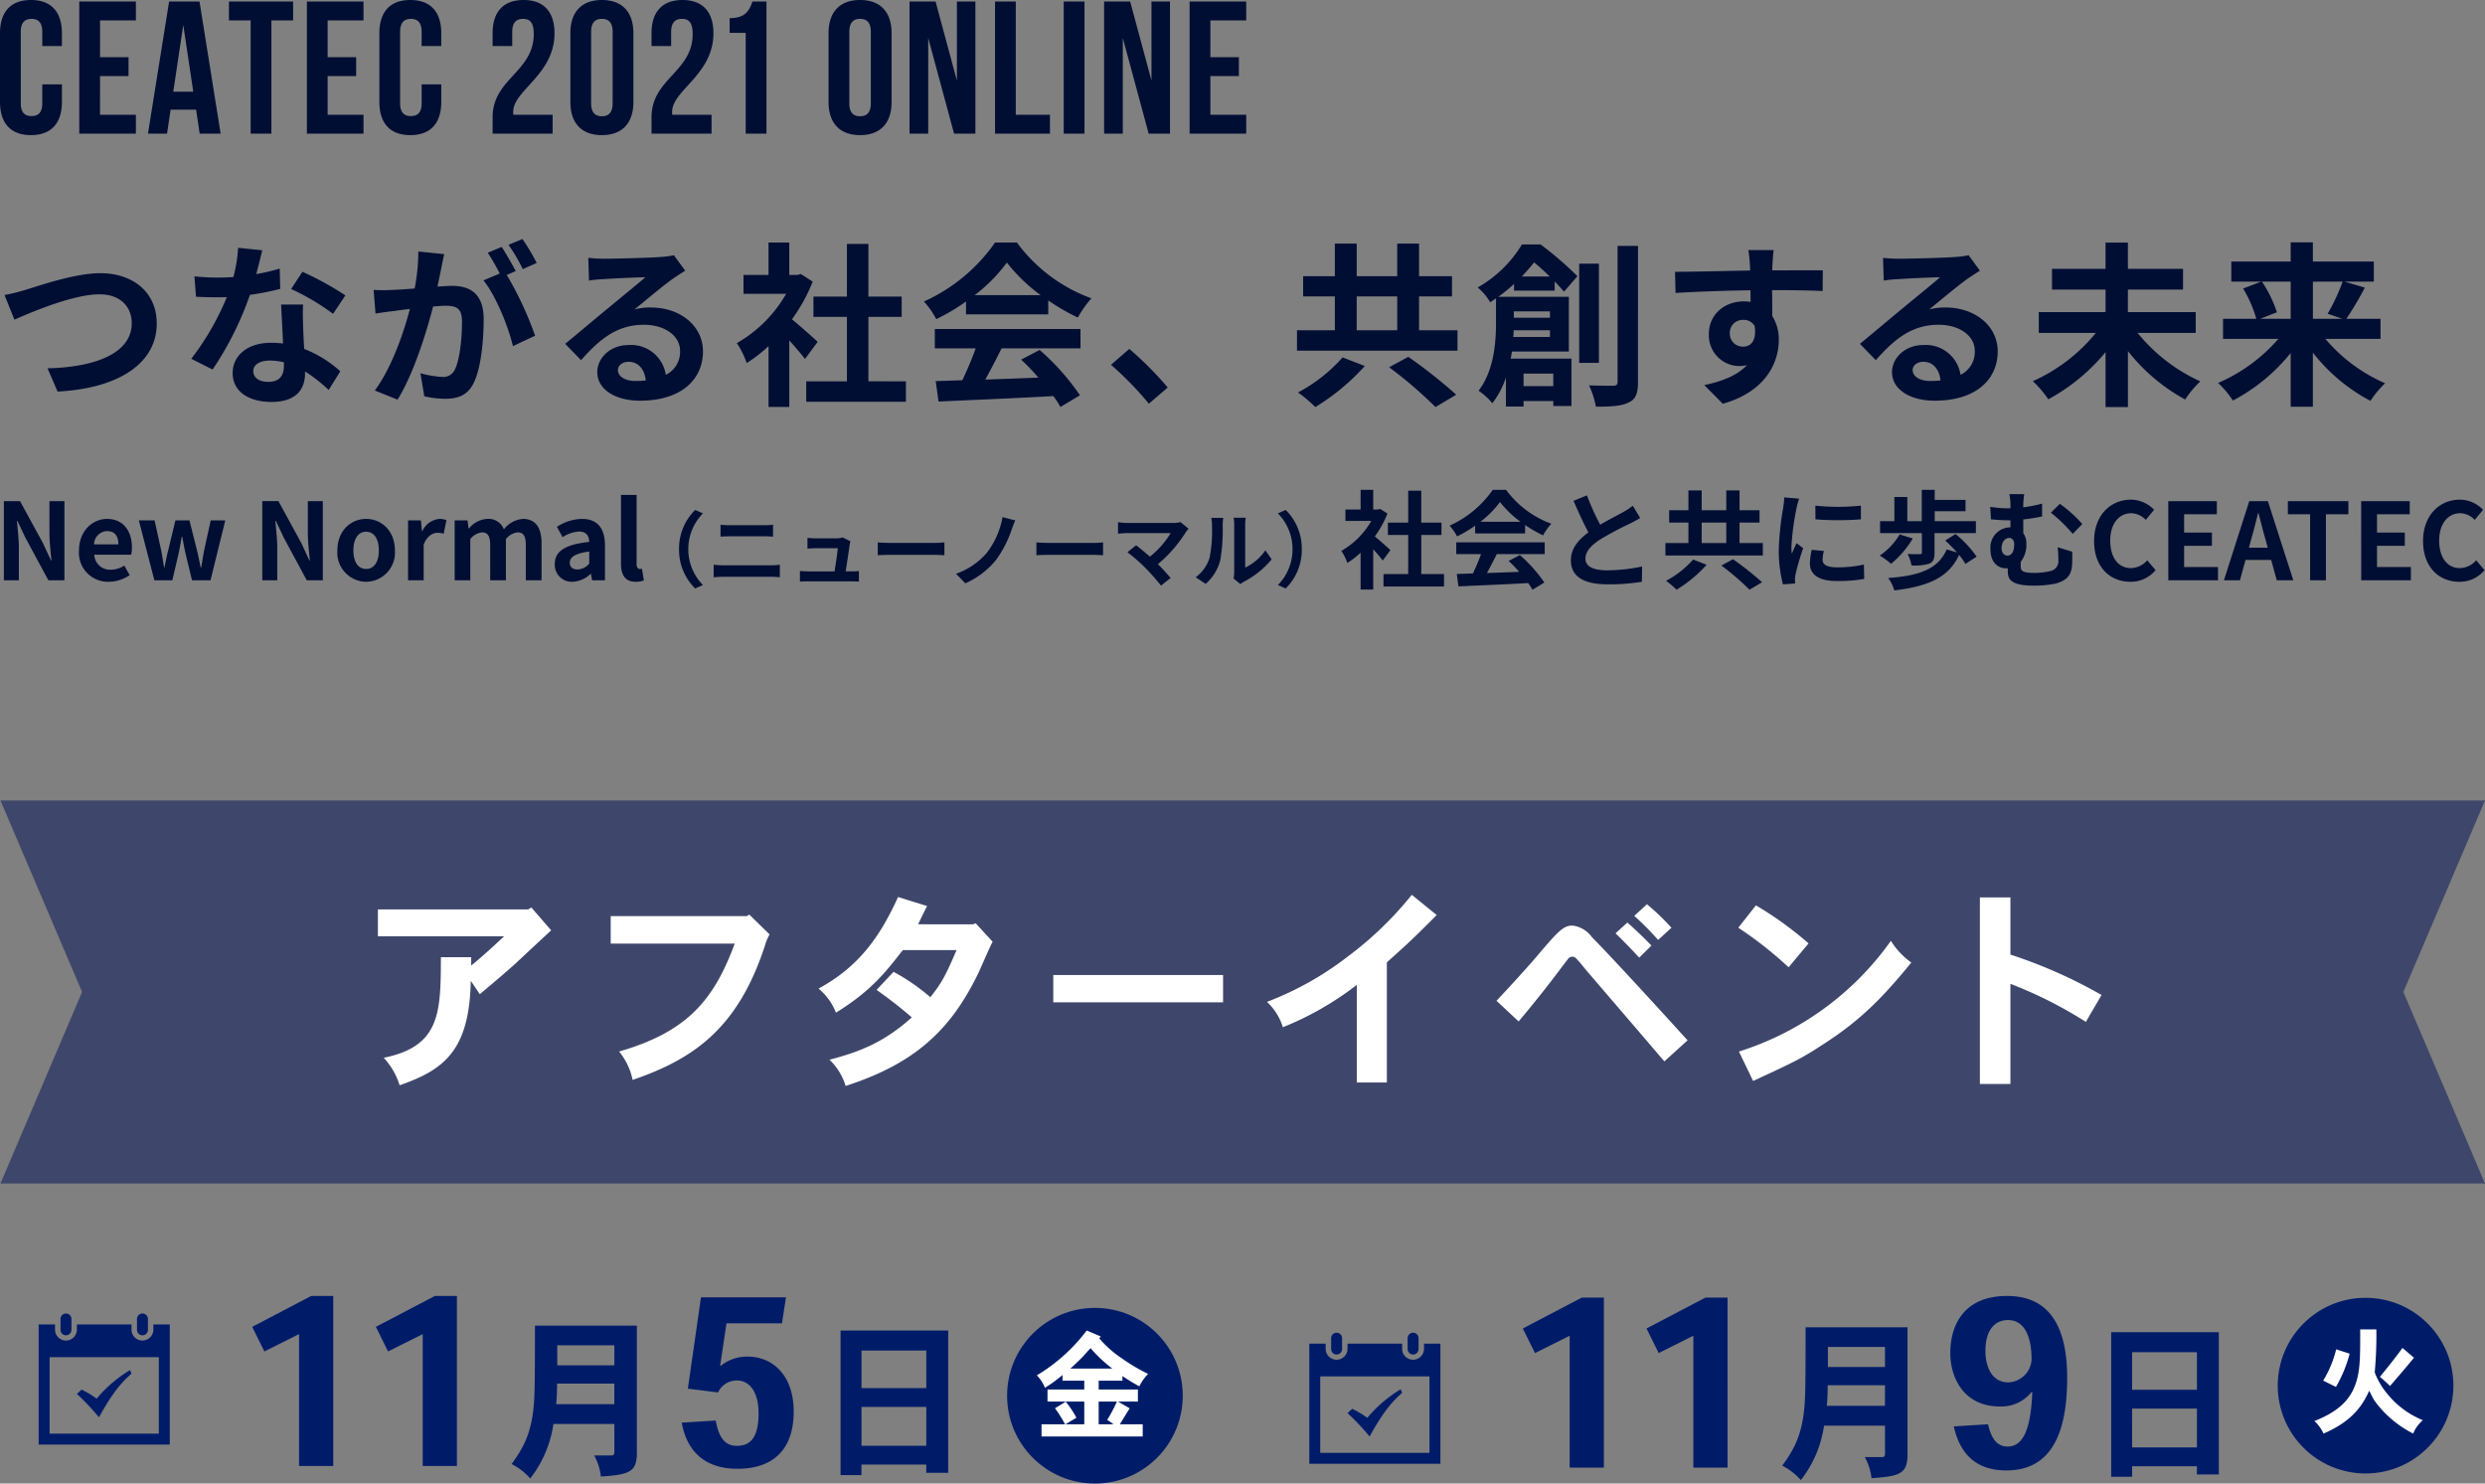 <svg xmlns="http://www.w3.org/2000/svg" width="394.996" height="235.819" viewBox="0 0 394.996 235.819">
  <rect x="0" y="0" width="394.996" height="235.819" fill="#808080" stroke="none"/>
  <g id="mv_1105_txt_sp" transform="translate(-21961.909 -6189.76)">
    <g id="_r_ribbon0057_svg_ribbon0057_10" transform="translate(21961.98 6103.991)">
      <path id="パス_11600" data-name="パス 11600" d="M394.926,213.009H0l12.975,30.442L0,273.893H394.926L381.95,243.451Z" fill="#3e476b"/>
    </g>
    <path id="パス_11634" data-name="パス 11634" d="M61.362,4.523H37.48V8.794H57.535c-1.572,1.469-3.485,3.246-5.227,4.647V12.108H47.491c-.034,8.712-.034,14.179-9.088,15.99a11.423,11.423,0,0,1,2.528,4.373c6.936-2.426,11.1-5.4,11.309-16.6l1.435,2.118c2.87-2.392,4.476-3.792,5.808-4.988.786-.752,4.647-4.339,5.535-5.159L61.874,4.216ZM96.108,5.582H74.481V9.956H94.195C90.847,19.009,86.576,24,75.814,27.107a10.4,10.4,0,0,1,2.152,4.51c9.84-3.348,16.775-8.336,21.012-21.285a8.69,8.69,0,0,1,.752-1.845L96.518,5.343Zm27.23,1.3c.478-.957.957-1.982,1.435-2.9l-4.612-1.435c-2.733,5.979-6.013,10.967-12.641,14.555a9.464,9.464,0,0,1,2.767,3.827c5.569-3.451,7.79-6.321,10.626-9.942h8.541c-1.674,3.895-2.323,5.193-4.168,7.482a32.743,32.743,0,0,0-5.842-4.032l-2.7,2.87c1.674,1.2,3.212,2.323,5.6,4.373-4.544,4.1-8.541,5.535-13.085,6.731a9.567,9.567,0,0,1,2.562,4.168c11.035-3.553,16.707-8.917,21.046-17.834.342-.683,1.879-4.3,2.323-5.091l-2.7-2.938-.41.171Zm21.49,8.063v4.339h26.991V14.944Zm53.025-2.016c3.861-3.451,4.3-3.895,7.926-7.516L201.817,2.2a56.1,56.1,0,0,1-10.352,9.942,49.818,49.818,0,0,1-12.675,7.072,9.065,9.065,0,0,1,2.528,4.032,48.668,48.668,0,0,0,11.753-6.731V32.027h4.783Zm45.235-5.5A36.261,36.261,0,0,0,239.194,3.7l-2.016,1.845a44.519,44.519,0,0,1,3.792,3.827Zm-8.883.888c1.332,1.3,2.562,2.562,3.758,3.861l1.947-1.913c-1.23-1.264-2.528-2.528-3.827-3.656ZM245.651,25.33c-2.187-2.426-11.582-12.744-15.2-16.4a4.465,4.465,0,0,0-3.075-1.845c-1.537,0-2.323.922-6.15,5.432-1.3,1.469-2.87,3.246-5.945,6.526l3.519,3.28c2.494-2.972,4.407-5.4,5.808-7.243.854-1.127,1.537-2.05,1.982-2.6a.85.85,0,0,1,.786-.444c.342,0,.581.273.854.581.41.444.786.922,1.23,1.469.82.957,11.138,12.983,12.5,14.589ZM264.886,9.921a55.87,55.87,0,0,0-8.371-6.047l-2.8,3.553a61.174,61.174,0,0,1,7.995,6.286Zm-8.815,21.866c6.731-3.109,7.756-3.587,11.685-6.184,5.432-3.553,8.951-7.106,13.461-12.641a12,12,0,0,1-3.246-3.451,46.865,46.865,0,0,1-24.155,17.6ZM292.116,2.61V32.266h4.852V16.345a67.591,67.591,0,0,1,11.992,6.047l2.494-4.271A77.333,77.333,0,0,0,296.968,11.7V2.61Z" transform="translate(21984.5 6329.8)" fill="#fff"/>
    <path id="パス_11638" data-name="パス 11638" d="M1.652-15.344l1.568,3.92c2.884-1.288,9.436-4.032,13.524-4.032,3.332,0,5.124,1.988,5.124,4.592,0,4.816-5.88,7-13.384,7.168L10.08,0c9.772-.5,15.764-4.536,15.764-10.808,0-5.124-3.948-8.008-8.96-8.008-4.06,0-9.688,1.988-11.844,2.632A29.912,29.912,0,0,1,1.652-15.344Zm54.18.056A49.894,49.894,0,0,0,49-19.04L47.208-16.3a36.97,36.97,0,0,1,6.664,3.948ZM45.388-19.544a29.288,29.288,0,0,1-3.724.868c.392-1.484.728-2.884.952-3.78l-3.836-.392a23.609,23.609,0,0,1-.756,4.648c-.84.056-1.68.084-2.492.084a35.246,35.246,0,0,1-3.7-.2l.252,3.248c1.2.056,2.324.084,3.472.084.476,0,.952,0,1.428-.028a42.307,42.307,0,0,1-5.656,9.8L34.72-3.5a51.184,51.184,0,0,0,5.936-11.872,40.634,40.634,0,0,0,4.816-.952ZM46.06-4.116c0,1.484-.616,2.576-2.492,2.576-1.512,0-2.38-.7-2.38-1.736,0-.98,1.036-1.652,2.632-1.652a9.813,9.813,0,0,1,2.24.28Zm-.448-9.716c.084,1.68.224,4.116.308,6.188-.588-.056-1.232-.112-1.876-.112-3.864,0-6.132,2.1-6.132,4.816,0,3.052,2.716,4.592,6.16,4.592,3.948,0,5.348-2.016,5.348-4.592v-.252a24.685,24.685,0,0,1,3.752,2.94L55.02-3.22a18.472,18.472,0,0,0-5.74-3.556c-.084-1.372-.14-2.716-.168-3.5-.028-1.232-.084-2.38,0-3.556ZM86.24-20.44a33.135,33.135,0,0,0-2.268-3.808l-2.212.924a27.936,27.936,0,0,1,2.268,3.864ZM67.424-22.26a30.7,30.7,0,0,1-.588,5.88c-1.4.112-2.716.2-3.584.224a25.746,25.746,0,0,1-2.94,0L60.62-12.4c.868-.14,2.3-.336,3.08-.42.532-.084,1.4-.2,2.38-.308C65.1-9.352,63.2-3.808,60.508-.168L64.12,1.288C66.668-2.8,68.684-9.324,69.776-13.524c.784-.056,1.456-.112,1.9-.112,1.736,0,2.688.308,2.688,2.52,0,2.744-.364,6.048-1.12,7.588a2.038,2.038,0,0,1-2.072,1.2,16.18,16.18,0,0,1-3.416-.588L68.376.756a15.7,15.7,0,0,0,3.3.392c2.128,0,3.64-.616,4.564-2.548,1.176-2.408,1.568-6.832,1.568-10.108,0-3.976-2.072-5.292-5.012-5.292-.56,0-1.4.056-2.324.112.2-1.008.42-2.016.588-2.856.14-.7.308-1.568.476-2.3Zm15.484,3.108c-.56-1.036-1.54-2.8-2.24-3.836l-2.212.924a30.957,30.957,0,0,1,1.9,3.3l-2.576,1.092C79.772-15.2,81.732-10.3,82.46-7.224l3.528-1.652a55.1,55.1,0,0,0-4.508-9.66ZM101.948-1.68c-1.624,0-2.8-.7-2.8-1.736,0-.7.672-1.316,1.708-1.316,1.512,0,2.548,1.176,2.716,2.968A14.618,14.618,0,0,1,101.948-1.68Zm6.1-19.992a13.373,13.373,0,0,1-2.128.28c-1.568.14-7.5.28-8.96.28-.784,0-1.736-.056-2.52-.14l.112,3.612a18.3,18.3,0,0,1,2.268-.224c1.456-.112,5.264-.28,6.692-.308-1.372,1.2-4.256,3.528-5.8,4.816-1.652,1.344-4.984,4.172-6.944,5.768l2.52,2.6c2.968-3.36,5.74-5.628,10-5.628,3.22,0,5.74,1.68,5.74,4.172a4.043,4.043,0,0,1-2.268,3.78,5.583,5.583,0,0,0-5.908-4.732c-2.94,0-4.984,2.072-4.984,4.312,0,2.772,2.912,4.536,6.776,4.536,6.692,0,10.024-3.472,10.024-7.84,0-4.032-3.584-6.972-8.288-6.972a9.324,9.324,0,0,0-2.6.308c1.736-1.4,4.648-3.864,6.132-4.9q.924-.63,1.932-1.26ZM130.9-7.9c-.588-.56-2.744-2.492-4.088-3.584a27.177,27.177,0,0,0,3.3-5.992l-1.876-1.2-.588.14h-1.26v-5.152h-3.3v5.152h-3.976v3h6.776a21.061,21.061,0,0,1-7.84,7.84,13.345,13.345,0,0,1,1.568,3.164,23.17,23.17,0,0,0,3.472-2.688v9.66h3.3V-8.12c.952,1.036,1.9,2.156,2.492,2.94Zm8.064,6.272V-11.872h5.292v-3.22h-5.292v-8.372h-3.416v8.372h-5.32v3.22h5.32V-1.624H129.08V1.624h15.848V-1.624Zm16.884-13.692a25.446,25.446,0,0,0,5.124-5.18,27.25,27.25,0,0,0,5.376,5.18Zm-1.372,3.052h13.076v-2.212a33.835,33.835,0,0,0,4.7,2.716,17.259,17.259,0,0,1,2.156-3.052,25.613,25.613,0,0,1-11.844-8.876H159.1a27.619,27.619,0,0,1-11.312,9.38,13.007,13.007,0,0,1,1.96,2.8,32.329,32.329,0,0,0,4.732-2.8Zm-4.956,5.4h6.5a53.774,53.774,0,0,1-2.128,5.068l-4.228.14.448,3.248c4.76-.224,11.676-.5,18.256-.868a14.844,14.844,0,0,1,1.12,1.736L172.592.588a37.657,37.657,0,0,0-6.412-7.2l-2.94,1.54a33.373,33.373,0,0,1,2.744,2.856c-2.856.112-5.74.224-8.428.308.84-1.568,1.764-3.3,2.576-4.956h12.544V-9.94H149.52ZM186.536-.644a52.483,52.483,0,0,0-6.1-6.132l-2.912,2.52a52.551,52.551,0,0,1,6.02,6.188Zm27.8-4.788A25.122,25.122,0,0,1,207.256.14,23.23,23.23,0,0,1,210,2.464a35,35,0,0,0,7.868-6.524Zm7.392,1.568A66.408,66.408,0,0,1,229.1,2.464L232.4.5a82.2,82.2,0,0,0-7.616-6.02ZM216.58-15.12h6.44v5.376h-6.44Zm9.912,5.376V-15.12h5.236v-3.22h-5.236v-5.18H223.02v5.18h-6.44v-5.18h-3.472v5.18h-5.04v3.22h5.04v5.376h-6.02V-6.5H232.6V-9.744Zm16.324-8.54c.728-.756,1.372-1.512,1.96-2.24.812.644,1.68,1.456,2.492,2.24Zm4.48,5.544v1.008h-5.74V-12.74Zm-5.824,4.06c.028-.364.056-.728.056-1.064H247.3V-8.68Zm6.356,5.824V-.868H243.1V-2.856Zm.224-13.188V-17.5c.588.616,1.092,1.176,1.484,1.624l2.128-2.464a55.233,55.233,0,0,0-5.852-5.04h-2.968a19.377,19.377,0,0,1-7.028,6.832A9.442,9.442,0,0,1,237.8-14.2c.308-.2.616-.42.924-.616V-11c0,3.164-.308,7.644-2.772,10.864a10.482,10.482,0,0,1,2.184,1.988A13.286,13.286,0,0,0,240.3-2.24V2.38h2.8V1.512h4.732V2.3h2.884V-5.236h-9.66c.084-.364.14-.756.2-1.12h9.044v-8.708h-11.2a27.018,27.018,0,0,0,2.492-2.044v1.064Zm7.028-4.284h-3.136V-4.564h3.136Zm2.968-2.828V-1.568c0,.476-.2.644-.7.644-.532,0-2.156,0-3.836-.056A13.621,13.621,0,0,1,254.6,2.408c2.408,0,4.144-.112,5.208-.672,1.12-.5,1.484-1.428,1.484-3.276V-23.156ZM275.884-9.212a2.07,2.07,0,0,1,2.128-2.184,1.977,1.977,0,0,1,1.82.98c.364,2.408-.672,3.276-1.82,3.276A2.06,2.06,0,0,1,275.884-9.212Zm14.784-10.052c-1.456-.028-5.236,0-8.036,0,0-.336.028-.616.028-.84.028-.448.112-1.932.2-2.38h-4.032a18.761,18.761,0,0,1,.252,2.408,7.111,7.111,0,0,1,.028.84c-3.724.056-8.764.2-11.928.2l.084,3.36c3.416-.2,7.7-.364,11.9-.42l.028,1.848a6.653,6.653,0,0,0-1.092-.084c-3.024,0-5.544,2.044-5.544,5.18a4.885,4.885,0,0,0,4.788,5.1,5.987,5.987,0,0,0,1.26-.14c-1.54,1.652-3.976,2.576-6.776,3.164l2.94,2.968c6.776-1.9,8.9-6.5,8.9-10.108a6.838,6.838,0,0,0-1.036-3.836c0-1.2,0-2.716-.028-4.116,3.752,0,6.356.056,8.036.14ZM307.748-1.68c-1.624,0-2.8-.7-2.8-1.736,0-.7.672-1.316,1.708-1.316,1.512,0,2.548,1.176,2.716,2.968A14.618,14.618,0,0,1,307.748-1.68Zm6.1-19.992a13.372,13.372,0,0,1-2.128.28c-1.568.14-7.5.28-8.96.28-.784,0-1.736-.056-2.52-.14l.112,3.612a18.3,18.3,0,0,1,2.268-.224c1.456-.112,5.264-.28,6.692-.308-1.372,1.2-4.256,3.528-5.8,4.816-1.652,1.344-4.984,4.172-6.944,5.768l2.52,2.6c2.968-3.36,5.74-5.628,10-5.628,3.22,0,5.74,1.68,5.74,4.172a4.043,4.043,0,0,1-2.268,3.78,5.583,5.583,0,0,0-5.908-4.732c-2.94,0-4.984,2.072-4.984,4.312,0,2.772,2.912,4.536,6.776,4.536,6.692,0,10.024-3.472,10.024-7.84,0-4.032-3.584-6.972-8.288-6.972a9.324,9.324,0,0,0-2.6.308c1.736-1.4,4.648-3.864,6.132-4.9q.924-.63,1.932-1.26ZM349.944-9.324v-3.3h-10.78v-3.584h8.764v-3.3h-8.764v-4.172h-3.556v4.172H327.1v3.3h8.512v3.584H325v3.3h9.072a27.148,27.148,0,0,1-10.024,7.672,17.027,17.027,0,0,1,2.464,2.884,30.749,30.749,0,0,0,9.1-7.5V2.464h3.556v-8.9a29.5,29.5,0,0,0,9.1,7.7,15.868,15.868,0,0,1,2.408-2.884,27.324,27.324,0,0,1-9.968-7.7Zm15.092-8.148v5.908h-4.844l2.66-1.036a19.951,19.951,0,0,0-2.38-4.872Zm8.26,0a31.533,31.533,0,0,1-2.38,5.1l2.352.812h-4.7v-5.908Zm6.02,9.1v-3.192h-5.432a51.64,51.64,0,0,0,2.94-4.956l-3.22-.952h4.648v-3.192h-9.688v-3.052h-3.528v3.052H355.6v3.192h4.76l-2.884,1.092a19.53,19.53,0,0,1,2.1,4.816h-5.292v3.192h8.792a26.432,26.432,0,0,1-9.576,7,15.8,15.8,0,0,1,2.352,2.8,29.054,29.054,0,0,0,9.184-7.56v8.54h3.528v-8.6a28.311,28.311,0,0,0,9.156,7.672,15.63,15.63,0,0,1,2.324-2.8,25.961,25.961,0,0,1-9.492-7.056Z" transform="translate(21960.98 6252)" fill="#000e34"/>
    <path id="パス_11639" data-name="パス 11639" d="M1.547,0h2.38V-5.049c0-1.445-.187-3.026-.306-4.386h.085l1.275,2.7L8.619,0h2.55V-12.58H8.789v5.015c0,1.428.187,3.094.323,4.4H9.027L7.769-5.882l-3.655-6.7H1.547Zm16.66.238A6.005,6.005,0,0,0,21.539-.816l-.85-1.53a3.924,3.924,0,0,1-2.142.663,2.5,2.5,0,0,1-2.635-2.38h5.865A4.644,4.644,0,0,0,21.9-5.2c0-2.635-1.36-4.556-3.978-4.556-2.278,0-4.437,1.921-4.437,5.015A4.613,4.613,0,0,0,18.207.238Zm-2.329-5.95A2.146,2.146,0,0,1,17.952-7.82c1.224,0,1.8.816,1.8,2.108ZM25.466,0h2.856l.969-4.148c.2-.884.34-1.768.527-2.771H29.9c.187,1,.34,1.87.544,2.771L31.45,0h2.941l2.346-9.52H34.425L33.388-4.811c-.187.918-.306,1.836-.476,2.771h-.085c-.2-.935-.374-1.853-.6-2.771L31.042-9.52H28.815L27.676-4.811c-.238.9-.408,1.836-.595,2.771h-.068c-.17-.935-.289-1.853-.476-2.771L25.5-9.52H23ZM42.619,0H45V-5.049c0-1.445-.187-3.026-.306-4.386h.085l1.275,2.7L49.691,0h2.55V-12.58h-2.38v5.015c0,1.428.187,3.094.323,4.4H50.1l-1.258-2.72-3.655-6.7H42.619ZM59.126.238A4.639,4.639,0,0,0,63.7-4.743c0-3.179-2.193-5.015-4.573-5.015s-4.573,1.836-4.573,5.015A4.639,4.639,0,0,0,59.126.238Zm0-2.04C57.834-1.8,57.1-2.958,57.1-4.743c0-1.8.731-2.975,2.023-2.975s2.023,1.173,2.023,2.975C61.149-2.958,60.418-1.8,59.126-1.8ZM65.79,0h2.482V-5.678c.544-1.377,1.445-1.87,2.193-1.87a3,3,0,0,1,.986.153l.442-2.159a2.693,2.693,0,0,0-1.122-.2,3.3,3.3,0,0,0-2.7,1.921H68L67.83-9.52H65.79ZM73.2,0h2.482V-6.545A2.778,2.778,0,0,1,77.52-7.616c.9,0,1.326.527,1.326,1.989V0h2.5V-6.545a2.778,2.778,0,0,1,1.836-1.071c.9,0,1.326.527,1.326,1.989V0h2.5V-5.933c0-2.4-.935-3.825-2.958-3.825a4.222,4.222,0,0,0-3.026,1.666A2.591,2.591,0,0,0,78.4-9.758,4.008,4.008,0,0,0,75.48-8.245h-.068l-.17-1.275H73.2ZM91.936.238A4.476,4.476,0,0,0,94.809-1.02h.051L95.047,0h2.04V-5.559c0-2.754-1.241-4.2-3.655-4.2A7.605,7.605,0,0,0,89.454-8.5l.9,1.649a5.379,5.379,0,0,1,2.618-.9c1.173,0,1.581.714,1.615,1.649-3.825.408-5.474,1.479-5.474,3.519A2.7,2.7,0,0,0,91.936.238Zm.816-1.955c-.731,0-1.258-.323-1.258-1.071,0-.85.782-1.479,3.094-1.785v1.921A2.524,2.524,0,0,1,92.752-1.717ZM101.983.238a3.4,3.4,0,0,0,1.292-.221l-.306-1.853a1.408,1.408,0,0,1-.34.034c-.238,0-.51-.187-.51-.748V-13.566H99.637v10.9C99.637-.9,100.249.238,101.983.238ZM111.429,1.3l1.235-.546a8.076,8.076,0,0,1-2.327-5.694,8.076,8.076,0,0,1,2.327-5.694l-1.235-.546a8.567,8.567,0,0,0-2.561,6.24A8.567,8.567,0,0,0,111.429,1.3Zm2.938-1.781c.481-.039,1.118-.078,1.625-.078h7.462a14.122,14.122,0,0,1,1.43.078V-2.47a13.2,13.2,0,0,1-1.43.091h-7.462c-.507,0-1.118-.052-1.625-.091Zm1.092-6.461c.442-.026,1.04-.052,1.534-.052h5.369c.455,0,1.066.039,1.443.052V-8.827c-.364.039-.923.078-1.443.078H116.98c-.442,0-1.053-.026-1.521-.078Zm19.89,5.525c.2-1.235.533-3.471.637-4.238a3.622,3.622,0,0,1,.13-.546l-1.248-.611a3.084,3.084,0,0,1-.975.143h-3.328c-.351,0-.949-.039-1.287-.078v1.716c.377-.026.884-.065,1.3-.065h3.51c-.039.728-.325,2.574-.507,3.679h-4.212a12.489,12.489,0,0,1-1.287-.065V.208c.494-.026.819-.039,1.287-.039h6.851c.338,0,.975.026,1.235.039V-1.469c-.338.039-.936.052-1.274.052Zm5.1-2.561c.481-.039,1.352-.065,2.093-.065h6.981c.546,0,1.209.052,1.521.065V-6.019c-.338.026-.923.078-1.521.078h-6.981c-.676,0-1.625-.039-2.093-.078Zm21.866-5.538-2.028-.52a13.194,13.194,0,0,1-2.457,5.616,11.332,11.332,0,0,1-4.94,3.38L154.368.481a13,13,0,0,0,4.927-3.77,18.029,18.029,0,0,0,2.444-4.771A15.211,15.211,0,0,1,162.311-9.516Zm3.354,5.538c.481-.039,1.352-.065,2.093-.065h6.981c.546,0,1.209.052,1.521.065V-6.019c-.338.026-.923.078-1.521.078h-6.981c-.676,0-1.625-.039-2.093-.078Zm22.893-5.278a4.2,4.2,0,0,1-1.209.143h-7.215a12.482,12.482,0,0,1-1.495-.117v1.82c.273-.026.975-.091,1.495-.091h6.877a14.428,14.428,0,0,1-3.3,3.744c-.819-.715-1.677-1.417-2.2-1.807l-1.378,1.105a27.651,27.651,0,0,1,2.86,2.5A36.118,36.118,0,0,1,185.477.845L187-.364c-.507-.611-1.274-1.456-2.015-2.2a21.659,21.659,0,0,0,4.433-5.083,3.538,3.538,0,0,1,.442-.546ZM192.575.572a7.53,7.53,0,0,0,2.314-3.731,28.683,28.683,0,0,0,.39-5.59,8.291,8.291,0,0,1,.091-1.17h-1.911a4.746,4.746,0,0,1,.117,1.183,22.4,22.4,0,0,1-.377,5.148,6.133,6.133,0,0,1-2.21,3.107Zm5.512.039a3.315,3.315,0,0,1,.572-.39,14.314,14.314,0,0,0,4.407-3.549l-1-1.43a8.232,8.232,0,0,1-3.211,2.743v-6.8a6.6,6.6,0,0,1,.091-1.131h-1.937a5.763,5.763,0,0,1,.1,1.118v7.579a4.947,4.947,0,0,1-.1.962Zm7.2-11.791-1.235.546a8.076,8.076,0,0,1,2.327,5.694A8.076,8.076,0,0,1,204.054.754l1.235.546a8.567,8.567,0,0,0,2.561-6.24A8.567,8.567,0,0,0,205.289-11.18Zm16.655,6.386c-.357-.34-1.666-1.513-2.482-2.176a16.5,16.5,0,0,0,2.006-3.638l-1.139-.731-.357.085h-.765v-3.128H217.2v3.128h-2.414v1.819H218.9a12.787,12.787,0,0,1-4.76,4.76,8.1,8.1,0,0,1,.952,1.921A14.068,14.068,0,0,0,217.2-4.386V1.479h2.006V-4.93c.578.629,1.156,1.309,1.513,1.785Zm4.9,3.808V-7.208h3.213V-9.163H226.84v-5.083h-2.074v5.083h-3.23v1.955h3.23V-.986h-3.927V.986h9.622V-.986Zm9.4-8.313a15.449,15.449,0,0,0,3.111-3.145A16.545,16.545,0,0,0,242.616-9.3Zm-.833,1.853h7.939V-8.789A20.543,20.543,0,0,0,246.2-7.14a10.478,10.478,0,0,1,1.309-1.853,15.551,15.551,0,0,1-7.191-5.389h-2.108a16.769,16.769,0,0,1-6.868,5.7,7.9,7.9,0,0,1,1.19,1.7,19.629,19.629,0,0,0,2.873-1.7ZM232.4-4.165h3.944a32.645,32.645,0,0,1-1.292,3.077L232.484-1l.272,1.972c2.89-.136,7.089-.306,11.084-.527a9.012,9.012,0,0,1,.68,1.054L246.407.357a22.863,22.863,0,0,0-3.893-4.369l-1.785.935A20.26,20.26,0,0,1,242.4-1.343c-1.734.068-3.485.136-5.117.187.51-.952,1.071-2.006,1.564-3.009h7.616v-1.87H232.4Zm28.067-7.684a11.623,11.623,0,0,1-1.547,1.02c-.8.442-2.261,1.19-3.638,1.989a39.468,39.468,0,0,1-2.108-4.658l-2.125.867c.765,1.785,1.581,3.57,2.363,5.015-1.615,1.19-2.788,2.567-2.788,4.437,0,2.89,2.533,3.825,5.882,3.825a32.926,32.926,0,0,0,5.406-.408l.034-2.431a28.158,28.158,0,0,1-5.508.612c-2.329,0-3.5-.646-3.5-1.853,0-1.173.935-2.142,2.346-3.06a51.559,51.559,0,0,1,4.692-2.5c.612-.306,1.156-.6,1.666-.9ZM270.054-3.3a15.253,15.253,0,0,1-4.3,3.383A14.1,14.1,0,0,1,267.419,1.5,21.247,21.247,0,0,0,272.2-2.465Zm4.488.952A40.318,40.318,0,0,1,279.013,1.5l2.006-1.19a49.9,49.9,0,0,0-4.624-3.655ZM271.414-9.18h3.91v3.264h-3.91Zm6.018,3.264V-9.18h3.179v-1.955h-3.179V-14.28h-2.108v3.145h-3.91V-14.28h-2.108v3.145h-3.06V-9.18h3.06v3.264h-3.655v1.972h15.487V-5.916Zm12.053-5.95L289.5-9.69a46.594,46.594,0,0,0,7.225,0v-2.176A34.351,34.351,0,0,1,289.485-11.866Zm-.578,7.021a10.376,10.376,0,0,0-.289,2.193c0,1.717,1.377,2.771,4.284,2.771a23.4,23.4,0,0,0,4.352-.34L297.2-2.5a19.4,19.4,0,0,1-4.216.442c-1.7,0-2.346-.442-2.346-1.19a5.539,5.539,0,0,1,.2-1.411Zm-4.369-8.33a12.58,12.58,0,0,1-.17,1.649,46.682,46.682,0,0,0-.7,6.664,21.492,21.492,0,0,0,.663,5.508L286.272.51c-.017-.238-.017-.51-.034-.7a4.947,4.947,0,0,1,.1-.782A40.581,40.581,0,0,1,287.547-5.1l-1.054-.816c-.238.544-.51,1.105-.748,1.7a8.125,8.125,0,0,1-.068-1.088,41.623,41.623,0,0,1,.816-6.171,14.143,14.143,0,0,1,.408-1.5Zm21.879,8.789c0,.17-.085.221-.34.238-.238,0-1.173,0-1.921-.034a7.171,7.171,0,0,1,.612,1.819,8.1,8.1,0,0,0,2.805-.272c.663-.272.85-.782.85-1.7V-7.5H315V-9.4h-6.545v-1.581h4.9v-1.8h-4.9v-1.6H306.4V-9.4h-2.3v-3.842h-2.057V-9.4H299.77v1.9h6.647Zm-3.536-2.907a10.492,10.492,0,0,1-3.162,3.366,12.508,12.508,0,0,1,1.8,1.309,15.429,15.429,0,0,0,3.451-4.029Zm12.24,3.536a18.094,18.094,0,0,0-3.349-3.6l-1.649,1.037a24.555,24.555,0,0,1,1.87,1.887L310.361-4.9c-1.394,3.179-4.437,4.182-9.3,4.539a5.932,5.932,0,0,1,.969,1.972c5.287-.646,8.6-1.955,10.3-5.644a9.322,9.322,0,0,1,1,1.428Zm3.961-1.326c0-.986.544-1.649,1.207-1.649.476,0,.8.391.8,1.037,0,.952-.306,1.768-1.071,1.768C319.524-3.927,319.082-4.352,319.082-5.083Zm8.908-.17a15.129,15.129,0,0,1,.119,2.074,1.577,1.577,0,0,1-1.224,1.7,10.773,10.773,0,0,1-2.584.306c-1.989,0-2.176-.374-2.176-1.088v-.663a4.464,4.464,0,0,0,.9-2.873,2.872,2.872,0,0,0-.493-1.7V-9.673a27.29,27.29,0,0,0,2.992-.476v-2.04a25.145,25.145,0,0,1-2.992.6,11.727,11.727,0,0,1,.153-2.108h-2.363a8.866,8.866,0,0,1,.17,2.125v.136H320a20.091,20.091,0,0,1-2.72-.238L317.4-9.69q1.658.153,2.754.153h.34v1.122h-.068a3.2,3.2,0,0,0-3.111,3.485c0,2.159,1.258,3.026,2.482,3.026a1.462,1.462,0,0,0,.272-.017v.357c0,1.173.17,2.414,4.08,2.414A16.315,16.315,0,0,0,327.8.493c1.955-.595,2.4-1.547,2.5-3.06.034-.7.017-1.02.017-1.972Zm-1.071-5.491a22.892,22.892,0,0,1,3.468,3.366l1.53-1.564a20.837,20.837,0,0,0-3.57-3.213ZM339.55.238a5.091,5.091,0,0,0,4.012-1.853l-1.326-1.564a3.5,3.5,0,0,1-2.6,1.241c-1.989,0-3.281-1.649-3.281-4.386,0-2.7,1.428-4.335,3.332-4.335A3.244,3.244,0,0,1,342-9.6l1.326-1.6a5.131,5.131,0,0,0-3.689-1.615c-3.179,0-5.848,2.431-5.848,6.579C333.787-2.04,336.371.238,339.55.238ZM345.585,0h7.9V-2.108H348.1V-5.474h4.42V-7.582H348.1v-2.907h5.2V-12.58h-7.718ZM358.4-5.185l.374-1.377c.374-1.309.748-2.737,1.071-4.114h.068c.374,1.36.714,2.805,1.1,4.114l.374,1.377ZM362.823,0h2.635l-4.046-12.58h-2.958L354.425,0h2.55l.884-3.23h4.08Zm5.3,0h2.516V-10.489h3.57V-12.58h-9.622v2.091h3.536Zm8.126,0h7.9V-2.108h-5.389V-5.474h4.42V-7.582h-4.42v-2.907h5.2V-12.58h-7.718Zm15.589.238a5.091,5.091,0,0,0,4.012-1.853l-1.326-1.564a3.5,3.5,0,0,1-2.6,1.241c-1.989,0-3.281-1.649-3.281-4.386,0-2.7,1.428-4.335,3.332-4.335A3.244,3.244,0,0,1,394.29-9.6l1.326-1.6a5.131,5.131,0,0,0-3.689-1.615c-3.179,0-5.848,2.431-5.848,6.579C386.079-2.04,388.663.238,391.842.238Z" transform="translate(21960.98 6282)" fill="#000e34"/>
    <path id="パス_11640" data-name="パス 11640" d="M7.65,15.17v3c0,1.5-.66,2.04-1.71,2.04s-1.71-.54-1.71-2.04V6.83c0-1.5.66-2.07,1.71-2.07s1.71.57,1.71,2.07V9.08h3.12V7.04c0-3.36-1.68-5.28-4.92-5.28S.93,3.68.93,7.04V17.96c0,3.36,1.68,5.28,4.92,5.28s4.92-1.92,4.92-5.28V15.17ZM16.83,5h5.7V2h-9V23h9V20h-5.7V13.85h4.53v-3H16.83ZM32.64,2H27.81L24.45,23h3.03l.57-3.81H32.1L32.67,23H36ZM30.06,5.72l1.59,10.62H28.47ZM37.32,5h3.45V23h3.3V5h3.45V2H37.32ZM53.01,5h5.7V2h-9V23h9V20h-5.7V13.85h4.53v-3H53.01ZM67.95,15.17v3c0,1.5-.66,2.04-1.71,2.04s-1.71-.54-1.71-2.04V6.83c0-1.5.66-2.07,1.71-2.07s1.71.57,1.71,2.07V9.08h3.12V7.04c0-3.36-1.68-5.28-4.92-5.28s-4.92,1.92-4.92,5.28V17.96c0,3.36,1.68,5.28,4.92,5.28s4.92-1.92,4.92-5.28V15.17ZM85.77,7.16c0,6.06-6.54,7.08-6.54,13.26V23h9.54V20H82.53a2.271,2.271,0,0,1-.03-.45c0-3.45,6.57-5.91,6.57-12.51,0-3.36-1.68-5.28-4.92-5.28s-4.92,1.92-4.92,5.28V9.08h3.12V6.83c0-1.5.66-2.07,1.71-2.07S85.77,5.27,85.77,7.16Zm9.12-.33c0-1.5.66-2.07,1.71-2.07s1.71.57,1.71,2.07V18.17c0,1.5-.66,2.07-1.71,2.07s-1.71-.57-1.71-2.07Zm-3.3,11.13c0,3.36,1.77,5.28,5.01,5.28s5.01-1.92,5.01-5.28V7.04c0-3.36-1.77-5.28-5.01-5.28s-5.01,1.92-5.01,5.28Zm19.44-10.8c0,6.06-6.54,7.08-6.54,13.26V23h9.54V20h-6.24a2.271,2.271,0,0,1-.03-.45c0-3.45,6.57-5.91,6.57-12.51,0-3.36-1.68-5.28-4.92-5.28s-4.92,1.92-4.92,5.28V9.08h3.12V6.83c0-1.5.66-2.07,1.71-2.07S111.03,5.27,111.03,7.16Zm5.88-.18h2.55V23h3.3V2h-2.22c-.51,1.41-1.08,2.64-3.63,2.64Zm19.02-.15c0-1.5.66-2.07,1.71-2.07s1.71.57,1.71,2.07V18.17c0,1.5-.66,2.07-1.71,2.07s-1.71-.57-1.71-2.07Zm-3.3,11.13c0,3.36,1.77,5.28,5.01,5.28s5.01-1.92,5.01-5.28V7.04c0-3.36-1.77-5.28-5.01-5.28s-5.01,1.92-5.01,5.28ZM152.58,23h3.39V2h-2.94V14.57L149.64,2H145.5V23h2.97V7.79Zm6.51,0h8.73V20h-5.43V2h-3.3Zm10.92,0h3.3V2h-3.3Zm13.5,0h3.39V2h-2.94V14.57L180.57,2h-4.14V23h2.97V7.79Zm9.81-18h5.7V2h-9V23h9V20h-5.7V13.85h4.53v-3h-4.53Z" transform="translate(21960.98 6188)" fill="#000e34"/>
    <g id="グループ_7402" data-name="グループ 7402" transform="translate(22170.027 6395.758)">
      <path id="iconmonstr-calendar-6" d="M20.839,1.737v19.1H0V1.737H2.6V2.6a1.737,1.737,0,0,0,3.473,0V1.737h8.683V2.6a1.737,1.737,0,0,0,3.473,0V1.737ZM19.1,6.946H1.737V19.1H19.1ZM17.366.868a.868.868,0,0,0-1.737,0V2.6a.868.868,0,0,0,1.737,0ZM5.21,2.6a.868.868,0,0,1-1.737,0V.868a.868.868,0,0,1,1.737,0Zm.868,10.184L6.82,12.1a14.348,14.348,0,0,1,2.4,1.436A20.728,20.728,0,0,1,14.518,9l.242.556C12.9,11.175,11.54,12.981,9.58,16.5A37.155,37.155,0,0,0,6.078,12.789Z" transform="translate(-0.001 5.844)" fill="#001c69"/>
      <circle id="楕円形_28" data-name="楕円形 28" cx="13.961" cy="13.961" r="13.961" transform="translate(153.933 0.298)" fill="#001c69"/>
      <path id="パス_11636" data-name="パス 11636" d="M9.08,60.855l1.936,3.909,5.51-2.755v20.96h5.436V55.941h-3.5Zm19.657,0,1.936,3.909,5.51-2.755v20.96h5.436V55.941h-3.5Zm37.909,2.932V66.97H57.572V63.787ZM57.4,73.141c.112-1.145.14-2.262.14-3.267h9.1v3.267ZM54.026,60.659c0,8.823-.056,9.885-.084,10.778-.168,6.031-1.7,8.544-3.63,11.225a9.914,9.914,0,0,1,2.96,2.29A18.258,18.258,0,0,0,56.958,76.3h9.689v4.44c0,.419-.14.558-.5.558H63.436A8.907,8.907,0,0,1,64.5,84.645c4.607-.279,5.557-.81,5.724-3.351V60.659ZM90.055,70.944c-.223,6.255-1.6,8.675-3.909,8.675-1.9,0-2.643-1.564-3.127-3.537l-5.436.335c1.005,4.542,3.686,7,8.377,7,7.967,0,9.643-7.446,9.643-14.743,0-9.307-3.686-12.993-9.568-12.993-6.7,0-9.01,4.468-9.01,9.084,0,3.835,2.085,8.488,7.893,8.488a6.129,6.129,0,0,0,5.026-2.308Zm-.112-5.138a3.837,3.837,0,0,1-3.686,3.611c-2.643,0-3.649-2.494-3.649-5.026,0-2.829,1.154-4.877,3.611-4.877,2.345,0,3.723,2.2,3.723,6.255Zm26.284-1.182V70.6h-10.3V64.624Zm0,8.963v6.171h-10.3V73.588ZM102.6,61.441v22.98h3.323V82.746h10.3v1.312h3.49V61.441Z" transform="translate(24.86 -55.68)" fill="#001c69"/>
      <path id="パス_11643" data-name="パス 11643" d="M14.538,48.72c.019,4.616,0,6.85-.875,9.047-.6,1.452-1.787,3.723-6.4,5.51a6.606,6.606,0,0,1,1.452,1.992c5.082-2.159,6.459-5.1,7.26-6.813.5,1.024.633,1.247.782,1.508a17.1,17.1,0,0,0,6.2,5.305A5.635,5.635,0,0,1,24.5,63.147a14.033,14.033,0,0,1-5.678-4.226,11.713,11.713,0,0,1-1.973-3.369,64.924,64.924,0,0,0,.261-6.832Zm6.72,2.941c-1.042,1.452-2.364,3.109-3.593,4.6a20.758,20.758,0,0,1,1.62,1.452c1.191-1.4,2.718-3.146,3.8-4.5Zm-10.536.223a17.424,17.424,0,0,1-2.066,4.97l2.029,1.005a20.828,20.828,0,0,0,2.178-5.287Z" transform="translate(152.5 -43.396)" fill="#fff"/>
    </g>
    <g id="グループ_7403" data-name="グループ 7403" transform="translate(21968.055 6395.758)">
      <path id="iconmonstr-calendar-6-2" data-name="iconmonstr-calendar-6" d="M20.839,1.737v19.1H0V1.737H2.6V2.6a1.737,1.737,0,0,0,3.473,0V1.737h8.683V2.6a1.737,1.737,0,0,0,3.473,0V1.737ZM19.1,6.946H1.737V19.1H19.1ZM17.366.868a.868.868,0,0,0-1.737,0V2.6a.868.868,0,0,0,1.737,0ZM5.21,2.6a.868.868,0,0,1-1.737,0V.868a.868.868,0,0,1,1.737,0Zm.868,10.184L6.82,12.1a14.348,14.348,0,0,1,2.4,1.436A20.728,20.728,0,0,1,14.518,9l.242.556C12.9,11.175,11.54,12.981,9.58,16.5A37.155,37.155,0,0,0,6.078,12.789Z" transform="translate(0.001 2.791)" fill="#001c69"/>
      <circle id="楕円形_29" data-name="楕円形 29" cx="13.961" cy="13.961" r="13.961" transform="translate(153.934 1.899)" fill="#001c69"/>
      <path id="パス_11637" data-name="パス 11637" d="M12.422,6.91c.614-.558,1.731-1.619,2.1-2.029.242-.279.521-.6,1.1-1.21A22.065,22.065,0,0,0,19.068,6.91Zm4.486,8.861V12.159h2.9a25.458,25.458,0,0,1-1.545,2.923,6.857,6.857,0,0,1,.987.689Zm6.236-3.611V10.242H16.909v-1.4h3.779V8.1a29.25,29.25,0,0,0,2.681,1.638,7.657,7.657,0,0,1,1.4-1.973,29.147,29.147,0,0,1-4.281-2.55A16.93,16.93,0,0,1,17,2.107l.242-.3L15.01.86A27.913,27.913,0,0,1,7.08,7.99,6.04,6.04,0,0,1,8.364,9.963a19.776,19.776,0,0,0,2.792-2.029v.912h3.462v1.4H8.774v1.917h5.845v3.611h-3l1.75-1.042a15.171,15.171,0,0,0-1.694-2.55L9.965,13.22a21.741,21.741,0,0,1,1.6,2.55H7.825v1.936H23.908V15.771h-3.63c.2-.335,1.284-2.122,1.564-2.532l-1.861-1.08Z" transform="translate(151.583 4.631)" fill="#fff"/>
      <path id="パス_11642" data-name="パス 11642" d="M9.08,10.874l1.936,3.909,5.51-2.755v20.96h5.436V5.96h-3.5Zm19.657,0,1.936,3.909,5.51-2.755v20.96h5.436V5.96h-3.5Zm37.909,2.932v3.183H57.572V13.806ZM57.4,23.16c.112-1.145.14-2.262.14-3.267h9.1V23.16ZM54.026,10.679c0,8.823-.056,9.885-.084,10.778-.168,6.031-1.7,8.544-3.63,11.225a9.914,9.914,0,0,1,2.96,2.29,18.258,18.258,0,0,0,3.686-8.656h9.689v4.44c0,.419-.14.558-.5.558H63.436A8.907,8.907,0,0,1,64.5,34.664c4.607-.279,5.557-.81,5.724-3.351V10.679ZM78.328,20.7l4.8.6a3.262,3.262,0,0,1,3.016-1.9c1.936,0,3.425,1.75,3.425,5.212,0,3.649-1.154,5.175-3.462,5.175-2.085,0-2.9-1.638-3.351-4.021l-5.4.335c.782,4.356,3.462,7.334,8.861,7.334,5.7,0,8.935-3.09,8.935-9.084,0-5.882-3.425-8.749-7.334-8.749a6.651,6.651,0,0,0-4.244,1.452h-.112l1.005-6.739h8.823l.633-4.133H80.413Zm37.9-6.059v5.975h-10.3V14.644Zm0,8.963v6.171h-10.3V23.607ZM102.6,11.461v22.98h3.323V32.765h10.3v1.312h3.49V11.461Z" transform="translate(24.862 -5.96)" fill="#001c69"/>
    </g>
  </g>
</svg>
